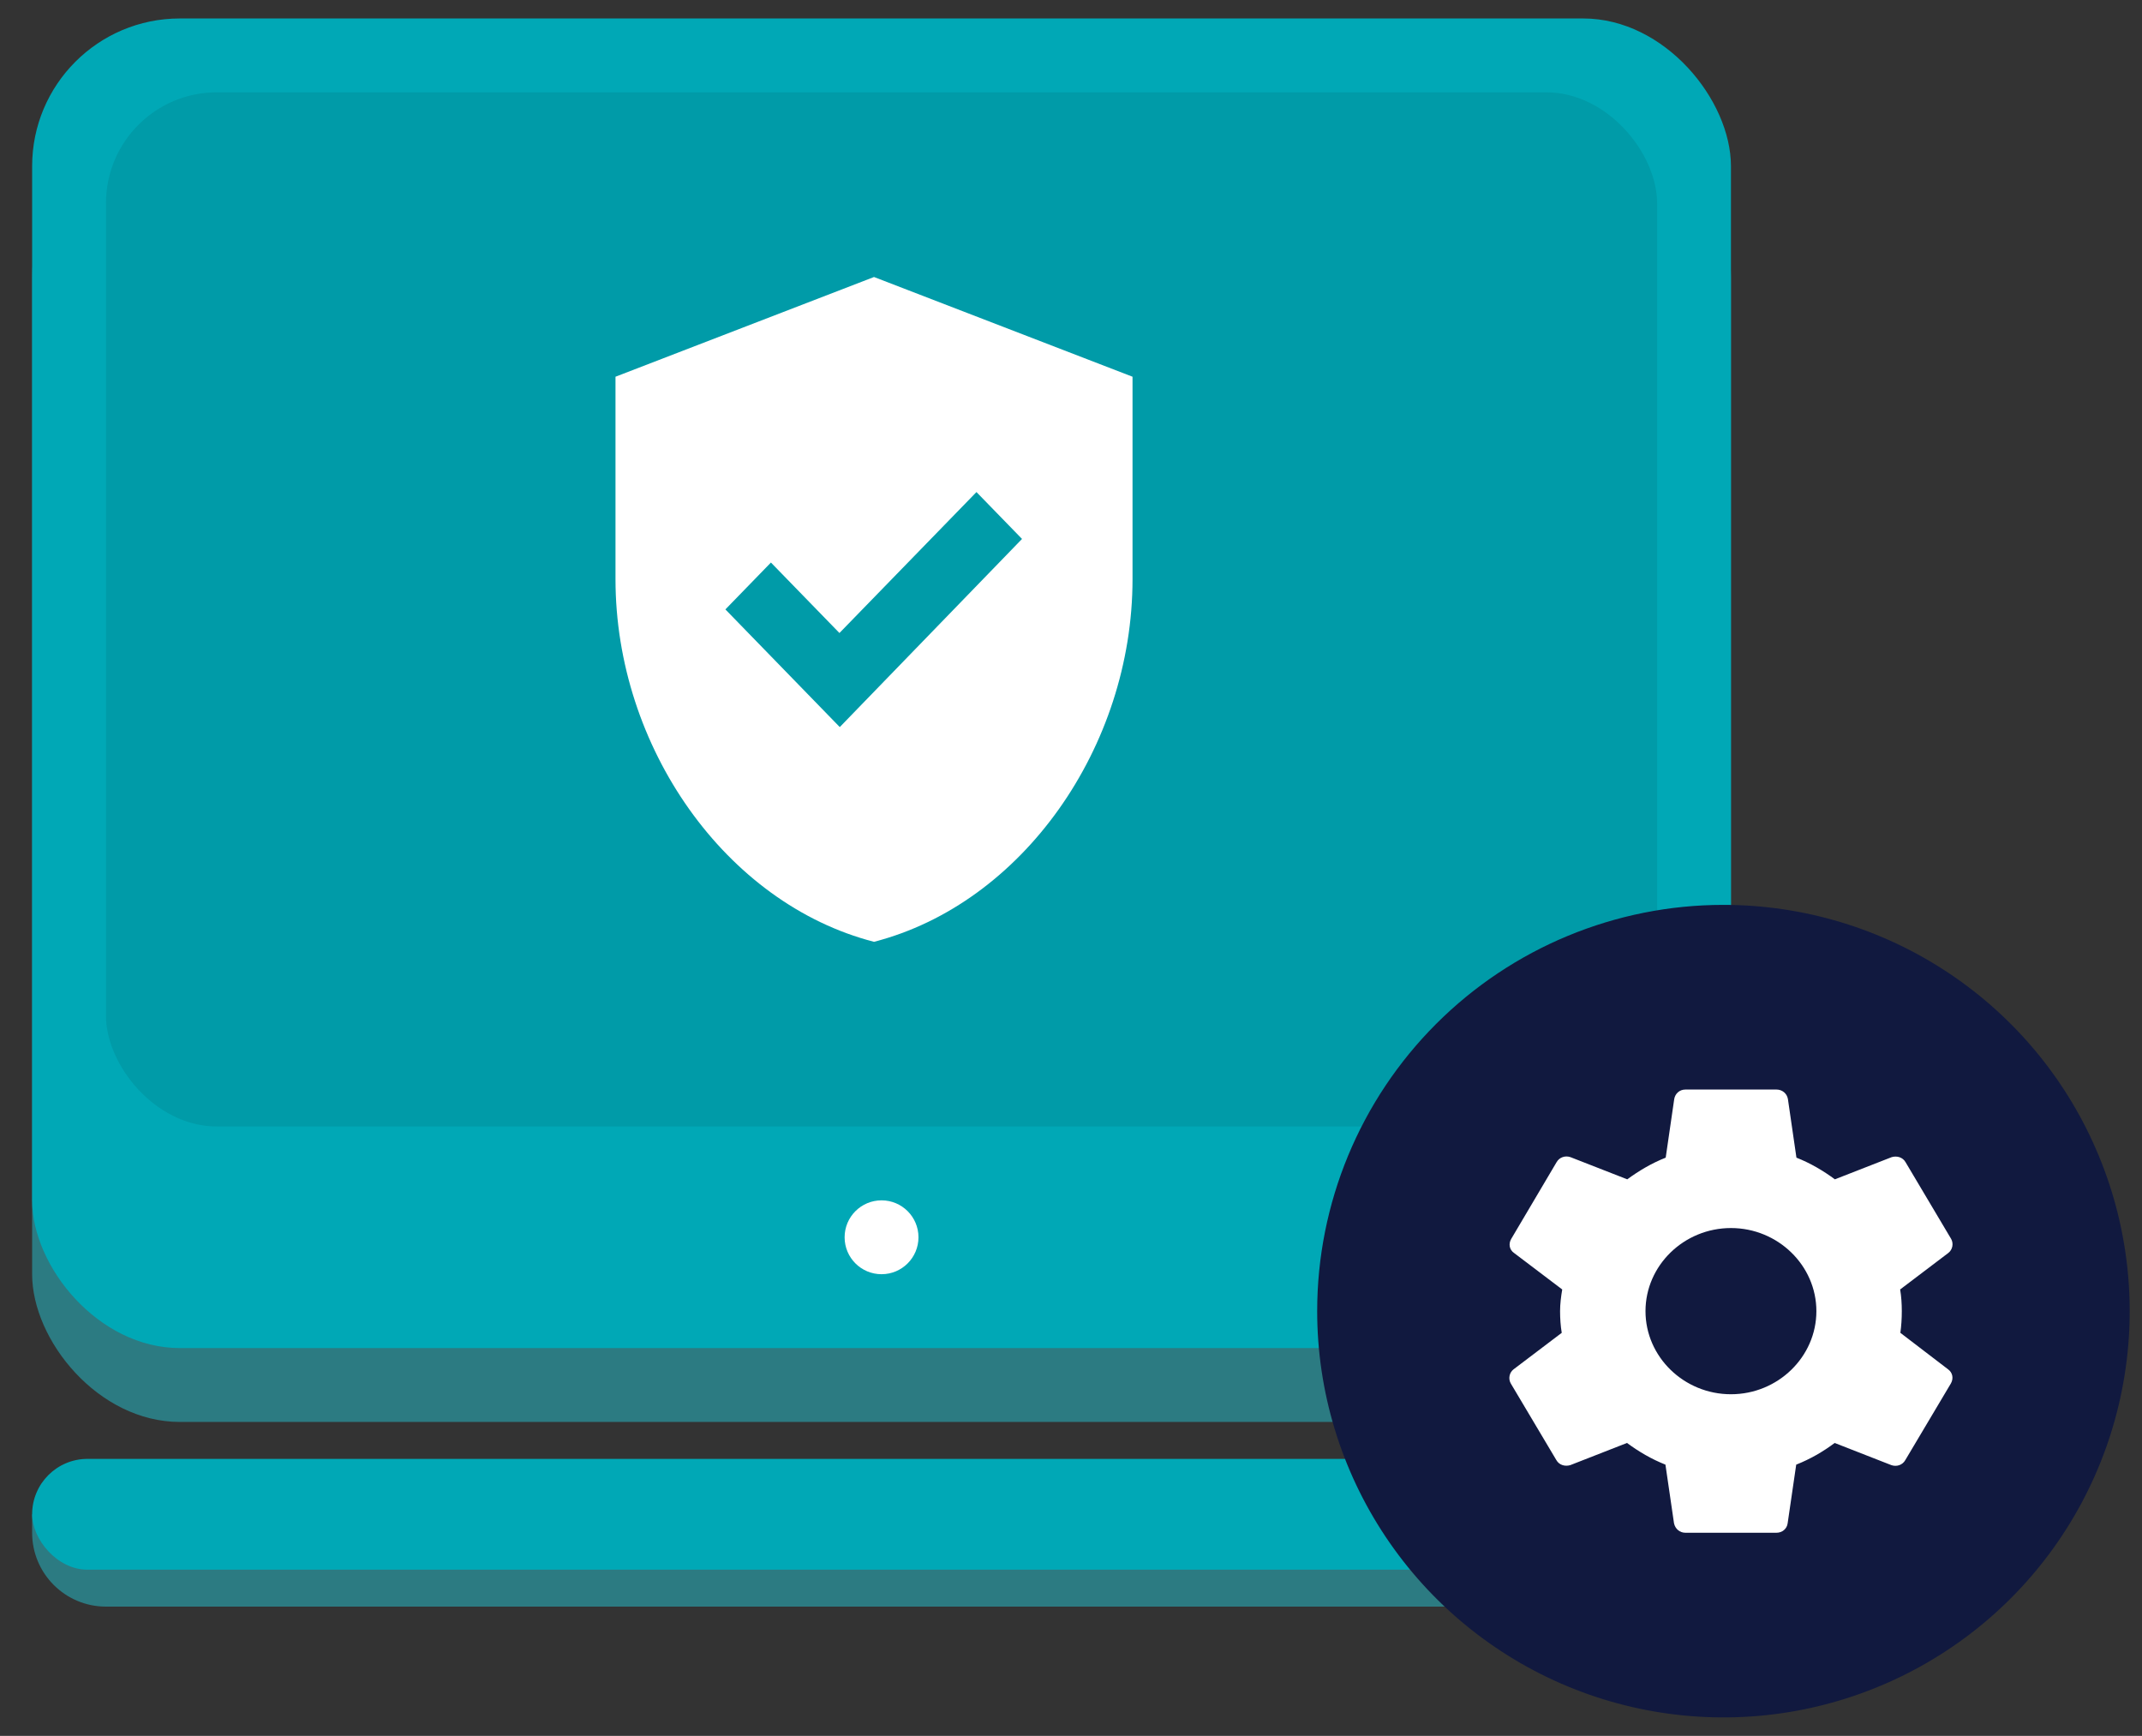 <svg width="58" height="47" viewBox="0 0 58 47" fill="none" xmlns="http://www.w3.org/2000/svg">
<rect x="0" y="0" width="58" height="47" fill="#333333" stroke="none"/>
<g id="image">
<g id="2">
<rect id="bg" x="0.87" y="3.5" width="46" height="35" rx="4" fill="#2C7B82"/>
<rect id="bg_2" x="0.87" y="0.5" width="46" height="36" rx="4" fill="#00A8B6"/>
<rect id="bg_3" opacity="0.3" x="2.87" y="2.5" width="42" height="28" rx="3" fill="#007E88"/>
<path id="icon" d="M23.666 7.5L16.666 10.2V15.681C16.666 20.226 19.65 24.465 23.666 25.5C27.683 24.465 30.666 20.226 30.666 15.681V10.2L23.666 7.5ZM22.739 19.686L19.642 16.5L20.875 15.231L22.73 17.139L26.44 13.323L27.674 14.592L22.739 19.686Z" fill="white"/>
<circle id="dot" cx="23.87" cy="33.5" r="1" fill="white"/>
<path id="bg_4" d="M0.87 41H46.87V41.5C46.87 42.605 45.974 43.5 44.87 43.5H2.87C1.765 43.5 0.87 42.605 0.87 41.5V41Z" fill="#2C7B82"/>
<rect id="bg_5" x="0.87" y="39.5" width="46" height="3" rx="1.5" fill="#00A8B6"/>
</g>
<g id="1">
<path id="2_2" d="M46.666 24.5C48.842 24.5 50.969 25.145 52.778 26.354C54.587 27.562 55.997 29.28 56.829 31.291C57.662 33.3 57.88 35.512 57.455 37.646C57.031 39.78 55.983 41.74 54.445 43.278C52.906 44.817 50.946 45.864 48.812 46.289C46.679 46.713 44.467 46.495 42.457 45.663C40.447 44.83 38.729 43.42 37.52 41.611C36.312 39.802 35.666 37.676 35.666 35.5C35.666 32.583 36.825 29.785 38.888 27.722C40.951 25.659 43.749 24.5 46.666 24.5Z" fill="#11193F"/>
<path id="icon_2" d="M51.457 36.087C51.483 35.9 51.496 35.706 51.496 35.5C51.496 35.3 51.483 35.1 51.451 34.913L52.755 33.925C52.871 33.837 52.903 33.669 52.832 33.544L51.599 31.469C51.522 31.331 51.361 31.288 51.22 31.331L49.684 31.931C49.363 31.694 49.022 31.494 48.643 31.344L48.412 29.756C48.386 29.606 48.258 29.5 48.103 29.5H45.636C45.482 29.5 45.36 29.606 45.334 29.756L45.103 31.344C44.724 31.494 44.377 31.7 44.062 31.931L42.526 31.331C42.385 31.281 42.224 31.331 42.147 31.469L40.92 33.544C40.843 33.675 40.868 33.837 40.997 33.925L42.301 34.913C42.269 35.1 42.243 35.306 42.243 35.5C42.243 35.694 42.256 35.9 42.288 36.087L40.984 37.075C40.868 37.163 40.836 37.331 40.907 37.456L42.141 39.531C42.218 39.669 42.378 39.712 42.52 39.669L44.055 39.069C44.377 39.306 44.717 39.506 45.096 39.656L45.328 41.244C45.36 41.394 45.482 41.5 45.636 41.5H48.103C48.258 41.5 48.386 41.394 48.405 41.244L48.637 39.656C49.016 39.506 49.363 39.306 49.678 39.069L51.213 39.669C51.355 39.719 51.515 39.669 51.592 39.531L52.826 37.456C52.903 37.319 52.871 37.163 52.749 37.075L51.457 36.087ZM46.87 37.75C45.597 37.75 44.556 36.737 44.556 35.5C44.556 34.263 45.597 33.25 46.87 33.25C48.142 33.25 49.183 34.263 49.183 35.5C49.183 36.737 48.142 37.75 46.87 37.75Z" fill="white"/>
</g>
</g>
</svg>
